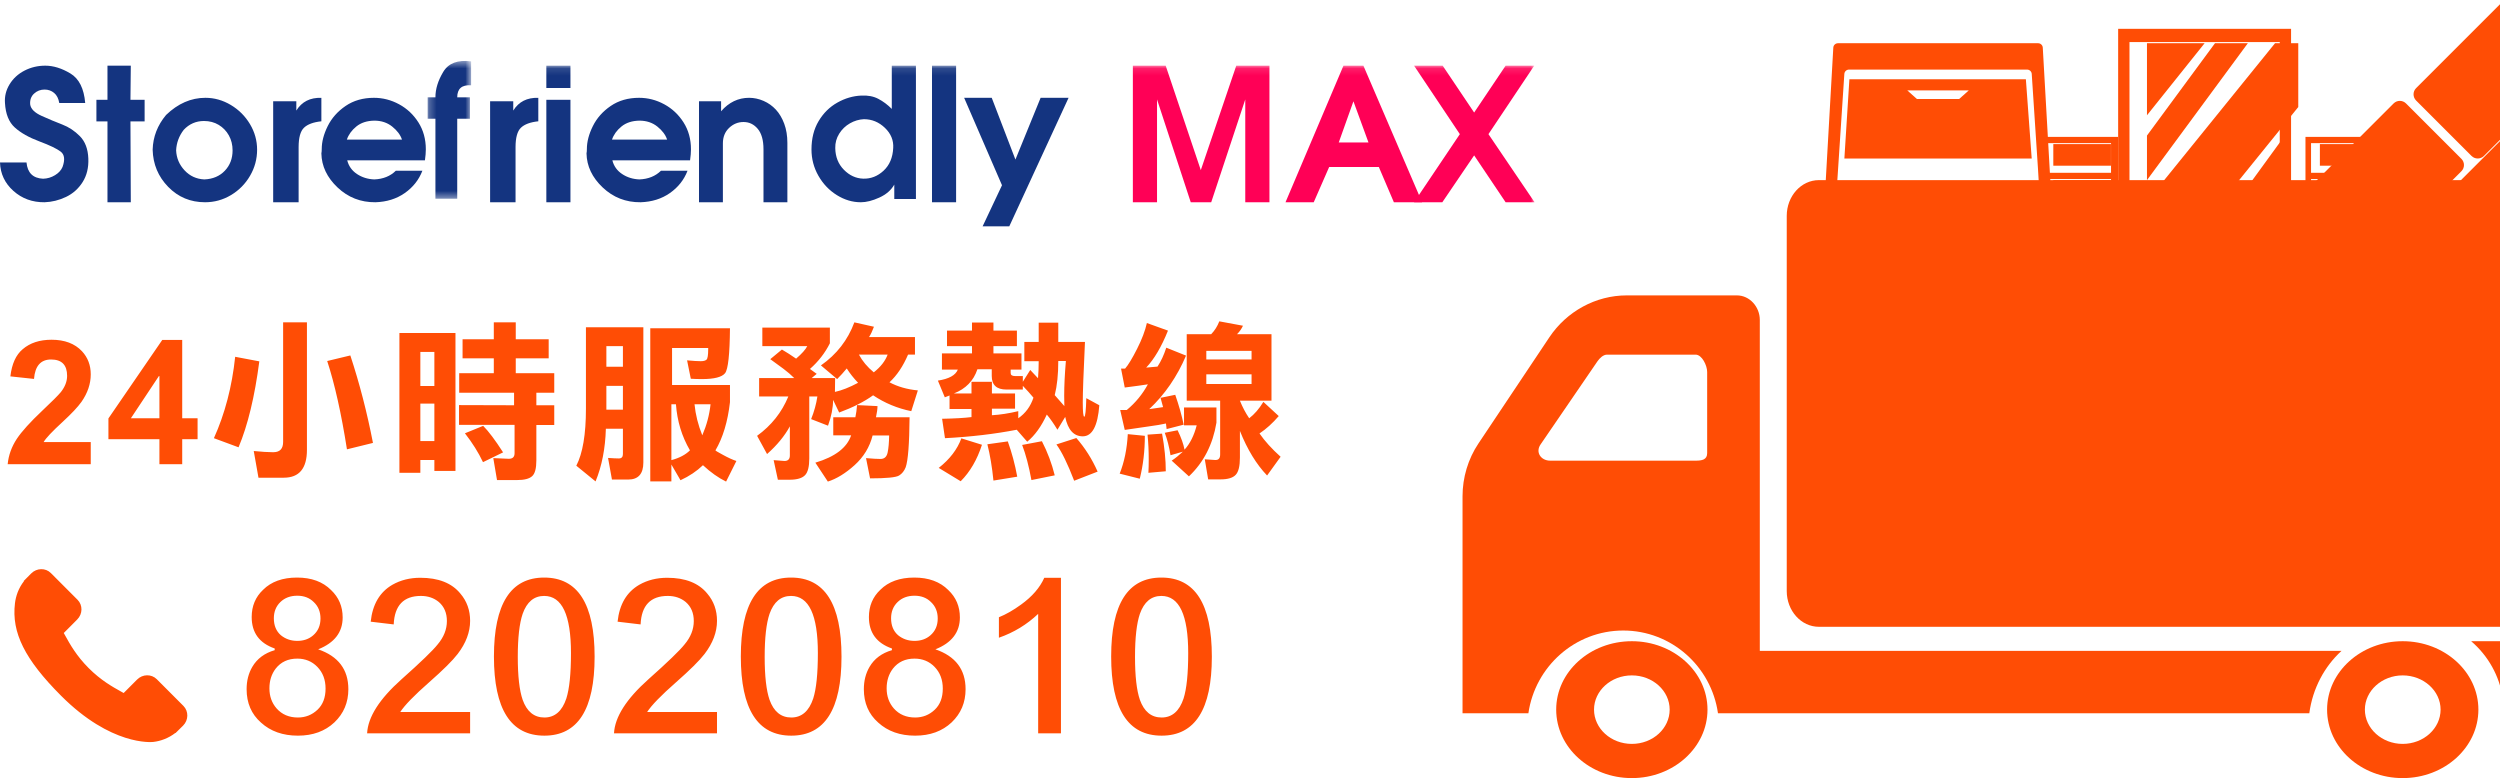 <svg xmlns="http://www.w3.org/2000/svg" xmlns:xlink="http://www.w3.org/1999/xlink" width="347" height="108" viewBox="0 0 347 108">
  <defs>
    <polygon id="contactus_details-a" points=".251 .458 6.285 .458 6.285 19.583 .251 19.583"/>
    <polygon id="contactus_details-c" points="0 24.534 213 24.534 213 1.115 0 1.115"/>
  </defs>
  <g fill="none" fill-rule="evenodd" transform="translate(-28 -21)">
    <rect width="375" height="157"/>
    <g fill="#FF4D05" transform="translate(231 19)">
      <path d="M141.765 23.645L155.645 9.765C156.118 9.292 156.118 8.521 155.645 8.048L152.545 4.949 147.952.355C147.478-.118 146.708-.119 146.235.355L132.355 14.234C131.88 14.709 131.883 15.478 132.355 15.951L140.048 23.644C140.522 24.117 141.291 24.12 141.765 23.645M105.115 60.633L123.632 42.115C124.123 41.625 124.123 40.827 123.632 40.337L115.663 32.367C115.174 31.878 114.375 31.877 113.885 32.367L95.368 50.885C94.877 51.374 94.877 52.173 95.368 52.663L100.126 57.422 103.337 60.633C103.827 61.122 104.626 61.123 105.115 60.633M98.485 58.245L95.245 61.486C95.239 61.491 95.235 61.495 95.231 61.503 94.918 61.828 94.923 62.349 95.245 62.671L108.329 75.754C108.45 75.875 108.6 75.952 108.759 75.983 109.024 76.037 109.309 75.96 109.515 75.754L112.755 72.514C113.082 72.187 113.082 71.656 112.755 71.329L99.67 58.245C99.343 57.918 98.812 57.918 98.485 58.245M124.764 39.645L138.645 25.764C139.118 25.291 139.118 24.521 138.645 24.048L130.952 16.355C130.479 15.882 129.709 15.882 129.236 16.355L115.355 30.235C114.882 30.709 114.882 31.479 115.355 31.952L123.047 39.645C123.521 40.118 124.291 40.118 124.764 39.645"/>
      <path d="M155.375 10.211L104.211 61.376C103.93 61.657 103.93 62.116 104.211 62.396L107.603 65.789C107.884 66.07 108.344 66.071 108.624 65.79L159.789 14.625C160.07 14.344 160.07 13.884 159.789 13.604L156.397 10.21C156.116 9.93 155.656 9.93 155.375 10.211M160.375 14.21L109.21 65.376C108.93 65.657 108.93 66.116 109.21 66.396L112.603 69.789C112.884 70.07 113.344 70.07 113.625 69.789L164.79 18.625C165.07 18.344 165.07 17.884 164.79 17.603L161.397 14.21C161.116 13.93 160.656 13.93 160.375 14.21M80.537 8.606C80.517 8.266 80.231 8 79.884 8L52.116 8C51.769 8 51.483 8.266 51.463 8.606L50.001 34.322C49.979 34.69 50.278 35 50.653 35L50.886 35C51.23 35 51.515 34.737 51.537 34.399L52.995 12.259C53.017 11.922 53.302 11.658 53.646 11.658L78.354 11.658C78.698 11.658 78.983 11.922 79.005 12.259L80.462 34.399C80.485 34.737 80.77 35 81.114 35L81.347 35C81.722 35 82.02 34.69 81.999 34.322L80.537 8.606z"/>
      <path d="M68.933 15.739L63.066 15.739 61.734 14.55 70.265 14.55 68.933 15.739zM53.695 13L53 24 79 24 78.191 13 53.695 13zM113 50.977L113 63.025C113 63.562 112.526 64 111.943 64L96.056 64C95.474 64 95 63.562 95 63.025L95 50.977C95 50.437 95.474 50 96.056 50L111.943 50C112.526 50 113 50.437 113 50.977"/>
      <polygon points="119 25 127 25 127 22 119 22"/>
      <path d="M117.773,25.984 L127.012,25.984 L127.012,21.867 L117.773,21.867 L117.773,25.984 Z M117.773,33.278 L127.012,33.278 L127.012,26.85 L117.773,26.85 L117.773,33.278 Z M117,34 L128,34 L128,21 L117,21 L117,34 Z"/>
      <polygon points="119 32 127 32 127 27 119 27"/>
      <path d="M113.914 39.569C113.914 39.192 113.65 38.887 113.326 38.887 112.999 38.887 112.735 39.192 112.735 39.569 112.735 39.945 112.999 40.251 113.326 40.251 113.65 40.251 113.914 39.945 113.914 39.569zM104 43L123 43 123 38 104 38 104 43zM92.916 39.569C92.916 39.192 92.65 38.887 92.325 38.887 91.998 38.887 91.734 39.192 91.734 39.569 91.734 39.945 91.998 40.251 92.325 40.251 92.65 40.251 92.916 39.945 92.916 39.569zM83 43L102 43 102 38 83 38 83 43z"/>
      <polygon points="128 35 128 64 125.327 64 125.327 44.19 125.327 37.677 82.673 37.677 82.673 44.19 82.673 64 80 64 80 35"/>
      <path d="M80.773,25.984 L90.012,25.984 L90.012,21.867 L80.773,21.867 L80.773,25.984 Z M80,34 L91,34 L91,21 L80,21 L80,34 Z M80.773,33.278 L90.012,33.278 L90.012,26.85 L80.773,26.85 L80.773,33.278 Z"/>
      <polygon points="82 32 90 32 90 27 82 27"/>
      <polygon points="82 25 90 25 90 22 82 22"/>
      <path d="M92.572,31.161 L113.43,31.161 L113.43,7.839 L92.572,7.839 L92.572,31.161 Z M115,20.174 L115,33 L91,33 L91,20.174 L91,6 L115,6 L115,20.174 Z"/>
      <polygon points="114 21 114 32 106 32"/>
      <polygon points="116 8 116 16.854 105.364 30 95 30 95 29.958 112.773 8"/>
      <polygon points="109 8 95 27 95 20.816 104.44 8"/>
      <polygon points="103 8 95 18 95 8"/>
      <path d="M49.776,87 C48.245,87 47,85.558 47,83.785 L47,32.215 C47,30.442 48.245,29 49.776,29 L158.225,29 C159.755,29 161,30.442 161,32.215 L161,83.785 C161,85.558 159.755,87 158.225,87 L49.776,87 Z"/>
      <path d="M157.533 27L49.468 27C46.999 27 45 29.22 45 31.96L45 84.04C45 86.78 46.999 89 49.468 89L157.533 89C160.001 89 162 86.78 162 84.04L162 31.96C162 29.22 160.001 27 157.533 27M157.533 30.426C158.036 30.426 158.597 31.056 158.597 31.96L158.597 84.04C158.597 84.944 158.036 85.574 157.533 85.574L49.468 85.574C48.964 85.574 48.403 84.944 48.403 84.04L48.403 31.96C48.403 31.056 48.964 30.426 49.468 30.426L157.533 30.426M23.5 105.253C20.597 105.253 18.251 103.117 18.251 100.492 18.251 97.883 20.597 95.745 23.5 95.745 26.404 95.745 28.75 97.883 28.75 100.492 28.75 103.117 26.404 105.253 23.5 105.253M23.5 91C17.694 91 13 95.258 13 100.492 13 105.742 17.694 110 23.5 110 29.291 110 34 105.742 34 100.492 34 95.258 29.291 91 23.5 91M130.491 105.253C127.608 105.253 125.245 103.117 125.245 100.492 125.245 97.883 127.608 95.745 130.491 95.745 133.393 95.745 135.754 97.883 135.754 100.492 135.754 103.117 133.393 105.253 130.491 105.253M130.491 91C124.706 91 120 95.258 120 100.492 120 105.742 124.706 110 130.491 110 136.294 110 141 105.742 141 100.492 141 95.258 136.294 91 130.491 91M162.221 91L149.672 91 140 91C142.334 93 143.944 95.8 144.409 99L149.672 99 162.221 99C163.101 99 164 98.565 164 97.732L164 93.16C164 92.327 163.101 91 162.221 91"/>
      <path d="M33.954,64.896 C33.954,65.81 33.236,65.94 32.346,65.94 L12.169,65.94 C10.857,65.94 10.08,64.75 10.841,63.674 L18.727,52.149 C19.019,51.724 19.521,51.224 20.054,51.224 L32.346,51.224 C33.236,51.224 33.954,52.731 33.954,53.628 L33.954,64.896 Z M111.085,92.343 L107.586,92.343 L106.03,92.343 L50.424,92.343 L41.261,92.343 L41.261,46.403 C41.261,44.593 39.86,43 38.079,43 L22.792,43 C18.484,43 14.452,45.223 12.055,48.811 L2.206,63.557 C0.765,65.709 0,68.29 0,70.882 L0,87.721 L0,93.128 L0,101 L9.14,101 C10.08,94.507 15.618,89.518 22.306,89.518 C28.993,89.518 34.532,94.507 35.455,101 L50.424,101 L106.03,101 L107.586,101 L111.085,101 L117.531,101 C118,97.537 119.636,94.507 122,92.343 L111.085,92.343 Z"/>
    </g>
    <g transform="translate(28 29)">
      <path fill="#143480" d="M1.328,3.706 C1.822,2.896 2.512,2.261 3.397,1.803 C4.283,1.345 5.244,1.115 6.284,1.115 C7.408,1.115 8.57,1.476 9.77,2.196 C10.971,2.916 11.656,4.283 11.827,6.296 L8.225,6.296 C8.123,5.675 7.884,5.208 7.51,4.897 C7.135,4.586 6.692,4.43 6.181,4.43 C5.62,4.43 5.134,4.619 4.726,4.995 C4.317,5.372 4.138,5.871 4.189,6.493 C4.274,7.115 4.806,7.647 5.786,8.089 C6.765,8.531 7.714,8.928 8.634,9.28 C9.553,9.632 10.375,10.176 11.099,10.913 C11.822,11.65 12.21,12.681 12.261,14.007 C12.312,15.269 12.048,16.357 11.469,17.273 C10.89,18.19 10.119,18.878 9.157,19.336 C8.195,19.794 7.203,20.04 6.181,20.073 C4.496,20.089 3.056,19.565 1.865,18.501 C0.673,17.437 0.051,16.119 0,14.548 L3.678,14.548 C3.814,15.988 4.58,16.741 5.977,16.807 C6.573,16.791 7.127,16.627 7.637,16.315 C8.148,16.005 8.497,15.62 8.685,15.162 C9.042,14.163 8.957,13.459 8.429,13.05 C7.901,12.641 6.913,12.166 5.466,11.625 C4.019,11.085 2.882,10.443 2.056,9.698 C1.23,8.953 0.775,7.819 0.69,6.296 C0.622,5.38 0.834,4.516 1.328,3.706"/>
      <polygon fill="#143480" points="14.917 1.115 18.155 1.115 18.107 5.855 20.073 5.855 20.073 8.852 18.107 8.852 18.155 20.073 14.917 20.073 14.917 8.852 13.382 8.852 13.382 5.855 14.917 5.855"/>
      <path fill="#143480" d="M24.446 12.874C24.495 13.939 24.886 14.865 25.621 15.65 26.356 16.437 27.27 16.854 28.364 16.904 29.539 16.854 30.486 16.453 31.205 15.7 31.923 14.946 32.282 14.004 32.282 12.874 32.282 12.104 32.11 11.412 31.768 10.797 31.425 10.183 30.956 9.696 30.36 9.335 29.764 8.976 29.082 8.795 28.315 8.795 27.205 8.795 26.266 9.204 25.499 10.024 24.845 10.876 24.495 11.826 24.446 12.874M28.511 5.576C29.751 5.576 30.927 5.908 32.038 6.571 33.148 7.235 34.033 8.119 34.695 9.225 35.356 10.331 35.686 11.515 35.686 12.776 35.686 14.07 35.36 15.278 34.706 16.4 34.053 17.522 33.172 18.415 32.062 19.078 30.951 19.742 29.751 20.073 28.462 20.073 26.437 20.073 24.732 19.361 23.344 17.936 21.956 16.51 21.238 14.79 21.188 12.776 21.238 10.99 21.858 9.385 23.05 7.959 24.699 6.371 26.519 5.576 28.511 5.576M37.916 6.059L41.129 6.059 41.129 7.346C41.89 6.118 43.049 5.528 44.607 5.579L44.607 8.836C43.492 8.954 42.686 9.253 42.191 9.732 41.695 10.213 41.448 11.109 41.448 12.422L41.448 20.073 37.916 20.073 37.916 6.059zM49.461 9.556C48.817 10.081 48.378 10.687 48.144 11.375L55.794 11.375C55.577 10.72 55.125 10.118 54.439 9.568 53.754 9.02 52.926 8.746 51.956 8.746 50.936 8.762 50.104 9.032 49.461 9.556M45.486 9.507C46.037 8.393 46.865 7.46 47.969 6.706 49.072 5.953 50.385 5.576 51.907 5.576 53.127 5.576 54.289 5.875 55.393 6.473 56.496 7.071 57.391 7.91 58.076 8.991 58.762 10.072 59.105 11.317 59.105 12.726 59.105 13.168 59.063 13.676 58.98 14.25L48.194 14.25C48.395 15.052 48.846 15.687 49.548 16.154 50.251 16.621 51.053 16.871 51.956 16.903 53.176 16.854 54.172 16.453 54.941 15.699L58.628 15.699C58.143 16.961 57.328 17.993 56.183 18.795 55.037 19.598 53.679 20.023 52.107 20.073 50.067 20.089 48.315 19.406 46.853 18.021 45.389 16.637 44.641 15.06 44.607 13.291 44.641 13.128 44.658 12.923 44.658 12.677 44.658 11.678 44.933 10.621 45.486 9.507"/>
      <g transform="translate(59.105)">
        <mask id="contactus_details-b" fill="#fff">
          <use xlink:href="#contactus_details-a"/>
        </mask>
        <path fill="#143480" d="M2.419,1.974 C3.146,0.766 4.434,0.279 6.285,0.516 L6.285,3.837 C4.999,3.753 4.358,4.311 4.358,5.511 L6.124,5.511 L6.124,8.477 L4.358,8.477 L4.358,19.583 L1.329,19.583 L1.329,8.477 L0.251,8.477 L0.251,5.511 L1.329,5.511 C1.329,4.362 1.692,3.182 2.419,1.974" mask="url(#contactus_details-b)"/>
      </g>
      <path fill="#143480" d="M68.026,6.059 L71.239,6.059 L71.239,7.346 C72,6.118 73.159,5.528 74.717,5.579 L74.717,8.836 C73.602,8.954 72.796,9.253 72.301,9.732 C71.805,10.213 71.558,11.109 71.558,12.422 L71.558,20.073 L68.026,20.073 L68.026,6.059 Z"/>
      <mask id="contactus_details-d" fill="#fff">
        <use xlink:href="#contactus_details-c"/>
      </mask>
      <path fill="#143480" d="M75.832 20.073L79.178 20.073 79.178 5.855 75.832 5.855 75.832 20.073zM75.832 4.215L79.178 4.215 79.178 1.115 75.832 1.115 75.832 4.215zM86.262 9.556C85.618 10.081 85.179 10.687 84.945 11.375L92.595 11.375C92.378 10.72 91.926 10.118 91.241 9.568 90.555 9.02 89.727 8.746 88.757 8.746 87.737 8.762 86.905 9.032 86.262 9.556M82.287 9.507C82.838 8.393 83.666 7.46 84.77 6.706 85.873 5.953 87.186 5.576 88.708 5.576 89.928 5.576 91.09 5.875 92.194 6.473 93.297 7.071 94.192 7.91 94.877 8.991 95.563 10.072 95.906 11.317 95.906 12.726 95.906 13.168 95.864 13.676 95.781 14.25L84.995 14.25C85.196 15.052 85.647 15.687 86.35 16.154 87.052 16.621 87.854 16.871 88.757 16.903 89.978 16.854 90.973 16.453 91.742 15.699L95.429 15.699C94.944 16.961 94.129 17.993 92.984 18.795 91.838 19.598 90.48 20.023 88.908 20.073 86.868 20.089 85.116 19.406 83.654 18.021 82.19 16.637 81.442 15.06 81.408 13.291 81.442 13.128 81.459 12.923 81.459 12.677 81.459 11.678 81.734 10.621 82.287 9.507M100.088 6.056L100.088 7.445C101.168 6.198 102.465 5.576 103.977 5.576 104.659 5.576 105.328 5.719 105.985 6.005 106.641 6.292 107.21 6.696 107.692 7.218 108.174 7.74 108.561 8.392 108.852 9.175 109.143 9.958 109.288 10.846 109.288 11.839L109.288 20.073 105.972 20.073 105.972 12.724C105.972 11.46 105.705 10.514 105.174 9.882 104.642 9.25 103.986 8.935 103.204 8.935 102.439 8.935 101.771 9.209 101.197 9.755 100.624 10.303 100.337 11.015 100.337 11.89L100.337 20.073 97.021 20.073 97.021 6.056 100.088 6.056zM117.127 15.559C117.905 16.351 118.798 16.764 119.808 16.797 120.866 16.83 121.81 16.463 122.638 15.696 123.465 14.929 123.912 13.879 123.978 12.545 124.044 11.478 123.66 10.544 122.824 9.744 121.988 8.944 121.016 8.543 119.907 8.543 119.228 8.577 118.583 8.768 117.971 9.119 117.358 9.469 116.862 9.948 116.481 10.556 116.101 11.165 115.919 11.828 115.935 12.545 115.952 13.762 116.349 14.767 117.127 15.559zM123.78 1.115L127.131 1.115 127.131 19.623 124.127 19.623 124.127 17.622C123.697 18.389 123.006 18.99 122.054 19.423 121.102 19.856 120.246 20.073 119.486 20.073 118.327 20.073 117.218 19.743 116.159 19.085 115.099 18.427 114.248 17.535 113.602 16.409 112.957 15.284 112.634 14.062 112.634 12.745 112.634 11.228 112.964 9.915 113.626 8.806 114.288 7.697 115.154 6.842 116.221 6.242 117.288 5.642 118.393 5.317 119.535 5.267 120.445 5.216 121.235 5.366 121.905 5.717 122.576 6.067 123.2 6.534 123.78 7.118L123.78 1.115z" mask="url(#contactus_details-d)"/>
      <polygon fill="#143480" points="129.361 20.073 132.707 20.073 132.707 1.115 129.361 1.115" mask="url(#contactus_details-d)"/>
      <polygon fill="#143480" points="133.822 5.576 137.653 5.576 140.941 14.148 144.437 5.576 148.319 5.576 140.087 23.419 136.385 23.419 139.077 17.712" mask="url(#contactus_details-d)"/>
      <polygon fill="#FF0056" points="157.241 1.115 161.797 1.115 166.671 15.616 171.594 1.115 176.199 1.115 176.199 20.073 172.843 20.073 172.843 5.803 168.116 20.073 165.275 20.073 160.596 5.803 160.596 20.073 157.241 20.073" mask="url(#contactus_details-d)"/>
      <path fill="#FF0056" d="M185.819,11.773 L189.945,11.773 L187.856,6.06 L185.819,11.773 Z M189.24,1.115 L197.387,20.073 L193.47,20.073 L191.382,15.18 L184.487,15.18 L182.346,20.073 L178.429,20.073 L186.472,1.115 L189.24,1.115 Z" mask="url(#contactus_details-d)"/>
      <polygon fill="#FF0056" points="196.272 1.115 200.243 1.115 204.611 7.622 208.979 1.115 212.95 1.115 206.597 10.62 213 20.073 208.979 20.073 204.611 13.566 200.194 20.073 196.272 20.073 202.626 10.62" mask="url(#contactus_details-d)"/>
    </g>
    <path fill="#FF4D05" d="M12.596 20.43L1.065 20.43C1.19 19.18 1.612 18.008 2.331 16.914 3.018 15.883 4.198 14.578 5.87 13 7.213 11.734 8.073 10.875 8.448 10.422 9.026 9.687 9.315 8.938 9.315 8.172 9.315 6.656 8.573 5.898 7.088 5.898 5.651 5.898 4.862 6.797 4.721 8.594L1.44 8.242C1.643 6.508 2.213 5.25 3.151 4.469 4.167 3.594 5.502 3.156 7.159 3.156 8.971 3.156 10.377 3.687 11.378 4.75 12.19 5.625 12.596 6.695 12.596 7.961 12.596 9.273 12.167 10.547 11.307 11.781 10.792 12.5 9.932 13.414 8.729 14.523 7.245 15.883 6.354 16.828 6.057 17.359L12.596 17.359 12.596 20.43zM27.424 16.961L25.291 16.961 25.291 20.43 22.127 20.43 22.127 16.961 15.049 16.961 15.049 14.078 22.525 3.18 25.291 3.18 25.291 14.055 27.424 14.055 27.424 16.961zM22.127 14.055L22.127 8.195 22.057 8.195 18.166 14.055 22.127 14.055zM48.157 18.367C47.376 13.398 46.462 9.313 45.415 6.109L48.626 5.336C49.908 9.227 50.954 13.273 51.767 17.477L48.157 18.367zM35.993 6.156C35.353 11.063 34.392 15.039 33.111 18.086L29.689 16.82C31.22 13.43 32.204 9.664 32.642 5.523L35.993 6.156zM39.298.742L42.603.742 42.603 18.438C42.603 21.016 41.533 22.305 39.392 22.305L35.876 22.305 35.22 18.602C36.345 18.711 37.212 18.766 37.822 18.766L37.986 18.766C38.861 18.75 39.298 18.273 39.298 17.336L39.298.742zM67.04 20.148C66.415 18.82 65.579 17.484 64.532 16.141L67.063 15.109C67.813 15.859 68.735 17.086 69.829 18.789L67.04 20.148zM71.352 12.25L71.352 10.516 63.735 10.516 63.735 7.797 68.54 7.797 68.54 5.734 64.204 5.734 64.204 3.086 68.54 3.086 68.54.742 71.587.742 71.587 3.086 76.157 3.086 76.157 5.734 71.587 5.734 71.587 7.797 76.93 7.797 76.93 10.516 74.446 10.516 74.446 12.25 76.93 12.25 76.93 14.992 74.446 14.992 74.446 19.891C74.446 21.016 74.251 21.75 73.86 22.094 73.469 22.453 72.766 22.633 71.751 22.633L68.985 22.633 68.469 19.586 70.626 19.68C71.157 19.68 71.422 19.422 71.422 18.906L71.422 14.969 63.712 14.969 63.712 12.227 71.352 12.25zM63.219 21.367L60.29 21.367 60.29 19.844 58.344 19.844 58.344 21.625 55.438 21.625 55.438 2.219 63.219 2.219 63.219 21.367zM58.344 9.578L60.29 9.578 60.29 4.844 58.344 4.844 58.344 9.578zM58.344 17.219L60.29 17.219 60.29 12.016 58.344 12.016 58.344 17.219zM82.664 22.82L79.992 20.641C80.883 18.922 81.328 16.281 81.328 12.719L81.328 1.422 89.297 1.422 89.297 20.195C89.297 21.773 88.594 22.562 87.188 22.562L84.938 22.562 84.398 19.562C85.07 19.609 85.57 19.633 85.898 19.633 86.273 19.633 86.461 19.43 86.461 19.023L86.461 15.508 84.094 15.508C84.016 18.258 83.539 20.695 82.664 22.82zM93.188 22.82L90.258 22.82 90.258 1.562 101.32 1.562C101.289 5.172 101.063 7.25 100.641 7.797 100.203 8.344 99.133 8.617 97.43 8.617 96.883 8.617 96.367 8.602 95.883 8.57L95.367 6.016C96.195 6.094 96.828 6.133 97.266 6.133 97.641 6.133 97.906 6.063 98.062 5.922 98.219 5.781 98.297 5.297 98.297 4.469L98.297 4.305 93.281 4.305 93.281 9.438 101.32 9.438 101.32 11.828C101.008 14.531 100.336 16.758 99.305 18.508 99.305 18.555 99.656 18.766 100.359 19.141 101.063 19.531 101.68 19.812 102.211 19.984L100.781 22.844C99.719 22.328 98.648 21.57 97.57 20.57 96.711 21.398 95.672 22.094 94.453 22.656L93.188 20.477 93.188 22.82zM86.461 12.859L86.461 9.555 84.164 9.555 84.164 12.859 86.461 12.859zM96.398 12.109C96.539 13.547 96.898 14.984 97.477 16.422 98.086 15.016 98.469 13.578 98.625 12.109L96.398 12.109zM95.766 18.508C94.641 16.586 93.992 14.453 93.82 12.109L93.188 12.109 93.188 19.867C94.297 19.57 95.156 19.117 95.766 18.508zM86.461 6.906L86.461 4.047 84.164 4.047 84.164 6.906 86.461 6.906zM118.726 13.914C118.835 13.398 118.913 12.836 118.96 12.227L121.796 12.367C121.796 12.758 121.726 13.273 121.585 13.914L126.249 13.914C126.218 17.602 126.038 19.914 125.71 20.852 125.507 21.367 125.203 21.75 124.796 22 124.374 22.266 123.031 22.398 120.765 22.398L120.203 19.586C121.109 19.664 121.781 19.703 122.218 19.703 122.749 19.703 123.077 19.406 123.203 18.812 123.328 18.219 123.398 17.43 123.413 16.445L121.117 16.445C120.71 18.055 119.874 19.43 118.609 20.57 117.359 21.695 116.124 22.453 114.906 22.844L113.171 20.219C115.906 19.406 117.562 18.141 118.14 16.422L115.656 16.422 115.656 13.914 118.726 13.914zM115.89 10.398C116.828 10.195 117.898 9.773 119.101 9.133 118.476 8.477 117.953 7.813 117.531 7.141 117.109 7.656 116.663 8.148 116.195 8.617L113.945 6.719C116.132 5.187 117.679 3.195 118.585.742L121.304 1.352C121.085 1.945 120.859 2.422 120.624 2.781L126.999 2.781 126.999 5.219 126.038 5.219C125.351 6.828 124.492 8.109 123.46 9.062 124.601 9.672 125.913 10.047 127.398 10.188L126.484 13.07C124.562 12.68 122.796 11.945 121.187 10.867 119.952 11.758 118.382 12.555 116.476 13.258L115.632 11.5C115.632 12.594 115.398 13.789 114.929 15.086L112.585 14.172C113.007 13.125 113.296 12.078 113.453 11.031L112.328 11.031 112.328 19.633C112.328 20.773 112.132 21.547 111.742 21.953 111.335 22.375 110.624 22.586 109.609 22.586L107.968 22.586 107.382 19.867 108.882 19.984C109.382 19.984 109.632 19.727 109.632 19.211L109.632 15.18C108.898 16.523 107.843 17.805 106.468 19.023L105.085 16.492C107.07 15.055 108.515 13.234 109.421 11.031L105.367 11.031 105.367 8.477 110.242 8.477C109.82 8.055 109.32 7.625 108.742 7.188 108.07 6.703 107.46 6.258 106.913 5.852L108.531 4.516C109.171 4.891 109.827 5.312 110.499 5.781 111.296 5.094 111.812 4.516 112.046 4.047L105.812 4.047 105.812 1.469 115.187 1.469 115.187 3.648C114.515 4.992 113.593 6.18 112.421 7.211L113.359 7.891 112.656 8.477 115.913 8.477 115.89 10.398zM119.218 5.219C119.703 6.125 120.39 6.945 121.281 7.68 122.234 6.93 122.874 6.109 123.203 5.219L119.218 5.219zM133.436 16.844L136.296 17.734C135.624 19.813 134.639 21.5 133.343 22.797L130.296 20.945C131.827 19.742 132.874 18.375 133.436 16.844zM149.397 16.797C150.6 18.172 151.585 19.727 152.35 21.461L149.093 22.727C148.202 20.398 147.382 18.719 146.632 17.688L149.397 16.797zM139.882 17.266C140.444 18.828 140.882 20.461 141.194 22.164L137.889 22.703C137.702 20.828 137.421 19.148 137.046 17.664L139.882 17.266zM144.616 17.242C145.397 18.758 145.991 20.336 146.397 21.977L143.163 22.633C142.803 20.68 142.374 19.055 141.874 17.758L144.616 17.242zM142.999 7.352C143.28 7.633 143.639 8.016 144.077 8.5 144.108 8.203 144.132 7.813 144.147 7.328 144.163 6.828 144.171 6.43 144.171 6.133L142.178 6.133 142.178 3.461 144.171 3.461 144.171.789 146.889.789 146.889 3.461 150.593 3.461C150.389 7.742 150.288 10.539 150.288 11.852 150.288 13.18 150.358 13.844 150.499 13.844 150.639 13.844 150.733 12.984 150.78 11.266L152.585 12.25C152.366 15.125 151.6 16.562 150.288 16.562 149.038 16.562 148.225 15.664 147.85 13.867L146.772 15.648C146.272 14.82 145.78 14.117 145.296 13.539 144.546 15.18 143.639 16.437 142.577 17.312L141.124 15.648C138.061 16.242 134.741 16.633 131.163 16.82L130.764 14.125C132.499 14.094 133.858 14.016 134.843 13.891L134.843 12.766 131.796 12.766 131.796 10.891 131.139 11.148 130.178 8.828C131.71 8.594 132.632 8.086 132.944 7.305L130.741 7.305 130.741 5.055 134.913 5.055 134.913 4.047 131.444 4.047 131.444 1.891 134.913 1.891 134.913.766 137.889.766 137.889 1.891 141.147 1.891 141.147 4.047 137.889 4.047 137.889 5.055 141.78 5.055 141.78 7.305 140.28 7.305 140.28 7.773C140.28 8.055 140.475 8.195 140.866 8.195L141.968 8.195 141.968 8.992 142.999 7.352zM147.733 12.367C147.718 12.008 147.71 11.531 147.71 10.938 147.71 9.547 147.788 7.938 147.944 6.109L146.889 6.109C146.889 7.969 146.725 9.547 146.397 10.844 146.866 11.359 147.311 11.867 147.733 12.367zM141.968 9.555L141.968 10.07 139.694 10.07C138.335 10.07 137.655 9.445 137.655 8.195L137.655 7.258 135.663 7.258C135.132 8.852 134.046 9.969 132.405 10.609L134.843 10.609 134.843 8.992 137.678 8.992 137.678 10.609 140.889 10.609 140.889 12.719 137.678 12.719 137.678 13.633C138.803 13.57 140.022 13.383 141.335 13.07L141.335 14.055C142.335 13.367 143.038 12.414 143.444 11.195 142.991 10.648 142.499 10.102 141.968 9.555zM173.389 14.055C174.108 13.508 174.764 12.75 175.357 11.781L177.49 13.75C176.647 14.734 175.756 15.539 174.818 16.164 175.553 17.227 176.529 18.305 177.748 19.398L175.873 22C174.389 20.453 173.131 18.391 172.1 15.812L172.1 19.516C172.1 20.703 171.904 21.5 171.514 21.906 171.123 22.328 170.42 22.539 169.404 22.539L167.693 22.539 167.225 19.75 168.607 19.844 168.748 19.844C169.154 19.844 169.357 19.586 169.357 19.07L169.357 11.617 164.717 11.617 164.717 2.383 168.115 2.383C168.6 1.883 168.975 1.289 169.24.602L172.522 1.211C172.334 1.633 172.061 2.023 171.701 2.383L176.482 2.383 176.482 11.617 172.1 11.617C172.459 12.508 172.889 13.32 173.389 14.055zM159.514 12.789L161.436 12.508 161.084 11.219 163.123 10.797C163.639 12.281 164.029 13.664 164.295 14.945L161.928 15.555 161.834 14.781C161.318 14.906 160.483 15.047 159.326 15.203 158.123 15.375 157.053 15.531 156.115 15.672L155.482 12.906 156.397 12.906C157.615 11.891 158.592 10.703 159.326 9.344 158.654 9.453 157.584 9.602 156.115 9.789L155.6 7.164 156.162 7.164C156.6 6.664 157.154 5.75 157.826 4.422 158.498 3.094 158.951 1.898 159.186.836L162.115 1.891C161.209 4.141 160.201 5.852 159.092 7.023L160.662 6.883C161.147 6.148 161.553 5.273 161.881 4.258L164.623 5.359C163.389 8.266 161.686 10.742 159.514 12.789zM158.904 16.492C158.904 18.586 158.67 20.57 158.201 22.445L155.412 21.742C156.053 20.133 156.428 18.305 156.537 16.258L158.904 16.492zM159.397 21.625C159.428 21.109 159.443 20.5 159.443 19.797 159.443 18.594 159.389 17.438 159.279 16.328L161.295 16.188C161.639 18.078 161.811 19.82 161.811 21.414L159.397 21.625zM164.178 18.695L162.467 19.188C162.279 18.016 162.014 16.977 161.67 16.07L163.451 15.719C163.951 16.75 164.272 17.648 164.412 18.414 165.178 17.57 165.74 16.445 166.1 15.039L164.342 15.039 164.342 12.555 168.842 12.555 168.842 14.664C168.342 17.695 167.068 20.18 165.022 22.117L162.631 19.938C163.147 19.594 163.662 19.18 164.178 18.695zM167.436 9.297L173.717 9.297 173.717 7.961 167.436 7.961 167.436 9.297zM167.436 5.898L173.717 5.898 173.717 4.703 167.436 4.703 167.436 5.898zM48.352 51.664C48.352 53.5 47.707 55.033 46.418 56.264 45.109 57.494 43.42 58.109 41.35 58.109 39.26 58.109 37.551 57.504 36.223 56.293 34.895 55.121 34.23 53.578 34.23 51.664 34.23 50.492 34.494 49.457 35.021 48.559 35.686 47.426 36.721 46.654 38.127 46.244L38.127 46.01C35.998 45.268 34.934 43.813 34.934 41.645 34.934 40.121 35.461 38.861 36.516 37.865 37.648 36.732 39.221 36.166 41.232 36.166 43.225 36.166 44.797 36.742 45.949 37.895 47.023 38.91 47.561 40.18 47.561 41.703 47.561 43.754 46.428 45.229 44.162 46.127 46.955 47.084 48.352 48.93 48.352 51.664zM44.484 41.85C44.484 40.912 44.172 40.15 43.547 39.564 42.961 38.979 42.199 38.686 41.262 38.686 40.305 38.686 39.523 38.979 38.918 39.564 38.312 40.15 38.01 40.902 38.01 41.82 38.01 42.816 38.332 43.598 38.977 44.164 39.621 44.691 40.383 44.955 41.262 44.955 42.141 44.955 42.873 44.701 43.459 44.193 44.143 43.607 44.484 42.826 44.484 41.85zM45.188 51.576C45.188 50.346 44.807 49.34 44.045 48.559 43.303 47.797 42.375 47.416 41.262 47.416 39.992 47.416 38.996 47.875 38.273 48.793 37.687 49.555 37.395 50.473 37.395 51.547 37.395 52.641 37.727 53.568 38.391 54.33 39.133 55.17 40.119 55.59 41.35 55.59 42.404 55.59 43.312 55.229 44.074 54.506 44.816 53.803 45.188 52.826 45.188 51.576zM65.252 57.787L50.955 57.787C51.072 55.521 52.664 53.021 55.73 50.287 58.406 47.904 60.076 46.293 60.74 45.453 61.599 44.437 62.029 43.354 62.029 42.201 62.029 41.088 61.658 40.209 60.916 39.564 60.232 38.998 59.402 38.715 58.425 38.715 56.023 38.715 54.763 40.033 54.646 42.67L51.453 42.289C51.707 39.887 52.712 38.178 54.47 37.162 55.603 36.518 56.892 36.195 58.337 36.195 60.857 36.195 62.712 36.928 63.904 38.393 64.802 39.447 65.252 40.707 65.252 42.172 65.252 43.734 64.675 45.268 63.523 46.771 62.82 47.689 61.502 48.998 59.568 50.697 57.498 52.514 56.16 53.891 55.554 54.828L65.252 54.828 65.252 57.787zM82.532 47.152C82.532 54.457 80.208 58.109 75.56 58.109 70.892 58.109 68.558 54.447 68.558 47.123 68.558 39.818 70.882 36.166 75.53 36.166 80.198 36.166 82.532 39.828 82.532 47.152zM79.251 46.654C79.251 41.361 78.011 38.715 75.53 38.715 74.124 38.715 73.128 39.545 72.542 41.205 72.093 42.533 71.868 44.525 71.868 47.182 71.868 49.838 72.093 51.82 72.542 53.129 73.128 54.77 74.134 55.59 75.56 55.59 77.005 55.59 78.021 54.711 78.607 52.953 79.036 51.605 79.251 49.506 79.251 46.654zM99.52 57.787L85.223 57.787C85.341 55.521 86.932 53.021 89.999 50.287 92.675 47.904 94.345 46.293 95.009 45.453 95.868 44.437 96.298 43.354 96.298 42.201 96.298 41.088 95.927 40.209 95.184 39.564 94.501 38.998 93.671 38.715 92.694 38.715 90.292 38.715 89.032 40.033 88.915 42.67L85.721 42.289C85.975 39.887 86.981 38.178 88.739 37.162 89.872 36.518 91.161 36.195 92.606 36.195 95.126 36.195 96.981 36.928 98.173 38.393 99.071 39.447 99.52 40.707 99.52 42.172 99.52 43.734 98.944 45.268 97.792 46.771 97.089 47.689 95.77 48.998 93.837 50.697 91.766 52.514 90.429 53.891 89.823 54.828L99.52 54.828 99.52 57.787zM116.801 47.152C116.801 54.457 114.477 58.109 109.829 58.109 105.161 58.109 102.827 54.447 102.827 47.123 102.827 39.818 105.151 36.166 109.799 36.166 114.467 36.166 116.801 39.828 116.801 47.152zM113.52 46.654C113.52 41.361 112.28 38.715 109.799 38.715 108.393 38.715 107.397 39.545 106.811 41.205 106.362 42.533 106.137 44.525 106.137 47.182 106.137 49.838 106.362 51.82 106.811 53.129 107.397 54.77 108.403 55.59 109.829 55.59 111.274 55.59 112.289 54.711 112.875 52.953 113.305 51.605 113.52 49.506 113.52 46.654zM134.023 51.664C134.023 53.5 133.379 55.033 132.09 56.264 130.781 57.494 129.092 58.109 127.021 58.109 124.932 58.109 123.223 57.504 121.895 56.293 120.566 55.121 119.902 53.578 119.902 51.664 119.902 50.492 120.166 49.457 120.693 48.559 121.357 47.426 122.393 46.654 123.799 46.244L123.799 46.01C121.67 45.268 120.605 43.813 120.605 41.645 120.605 40.121 121.133 38.861 122.188 37.865 123.32 36.732 124.893 36.166 126.904 36.166 128.896 36.166 130.469 36.742 131.621 37.895 132.695 38.91 133.232 40.18 133.232 41.703 133.232 43.754 132.1 45.229 129.834 46.127 132.627 47.084 134.023 48.93 134.023 51.664zM130.156 41.85C130.156 40.912 129.844 40.15 129.219 39.564 128.633 38.979 127.871 38.686 126.934 38.686 125.977 38.686 125.195 38.979 124.59 39.564 123.984 40.15 123.682 40.902 123.682 41.82 123.682 42.816 124.004 43.598 124.648 44.164 125.293 44.691 126.055 44.955 126.934 44.955 127.813 44.955 128.545 44.701 129.131 44.193 129.814 43.607 130.156 42.826 130.156 41.85zM130.859 51.576C130.859 50.346 130.479 49.34 129.717 48.559 128.975 47.797 128.047 47.416 126.934 47.416 125.664 47.416 124.668 47.875 123.945 48.793 123.359 49.555 123.066 50.473 123.066 51.547 123.066 52.641 123.398 53.568 124.062 54.33 124.805 55.17 125.791 55.59 127.021 55.59 128.076 55.59 128.984 55.229 129.746 54.506 130.488 53.803 130.859 52.826 130.859 51.576zM147.261 57.787L144.097 57.787 144.097 41.205C142.535 42.689 140.718 43.793 138.648 44.516L138.648 41.674C139.625 41.283 140.65 40.697 141.724 39.916 143.267 38.803 144.341 37.563 144.947 36.195L147.261 36.195 147.261 57.787zM168.204 47.152C168.204 54.457 165.88 58.109 161.232 58.109 156.564 58.109 154.23 54.447 154.23 47.123 154.23 39.818 156.554 36.166 161.202 36.166 165.87 36.166 168.204 39.828 168.204 47.152zM164.923 46.654C164.923 41.361 163.683 38.715 161.202 38.715 159.796 38.715 158.8 39.545 158.214 41.205 157.765 42.533 157.54 44.525 157.54 47.182 157.54 49.838 157.765 51.82 158.214 53.129 158.8 54.77 159.806 55.59 161.232 55.59 162.677 55.59 163.693 54.711 164.279 52.953 164.708 51.605 164.923 49.506 164.923 46.654zM25.462 53.983L21.756 50.269C21.015 49.533 19.793 49.554 19.032 50.32L17.163 52.191C17.045 52.125 16.923 52.058 16.798 51.987 15.615 51.329 14.004 50.432 12.305 48.729 10.601 47.022 9.704 45.403 9.051 44.22 8.98 44.093 8.915 43.975 8.851 43.861L10.102 42.605 10.718 41.985C11.483 41.221 11.505 39.995 10.768 39.254L7.06 35.54C6.324 34.8 5.102 34.825 4.336 35.588L3.29 36.643 3.323 36.671C2.971 37.121 2.677 37.637 2.46 38.191 2.259 38.724 2.135 39.229 2.076 39.738 1.586 43.804 3.441 47.522 8.471 52.563 15.429 59.535 21.031 59.008 21.273 58.981 21.802 58.92 22.306 58.796 22.819 58.592 23.371 58.377 23.884 58.086 24.331 57.735L24.354 57.757 25.411 56.717C26.178 55.95 26.197 54.726 25.462 53.983" transform="translate(28 65)"/>
  </g>
</svg>
